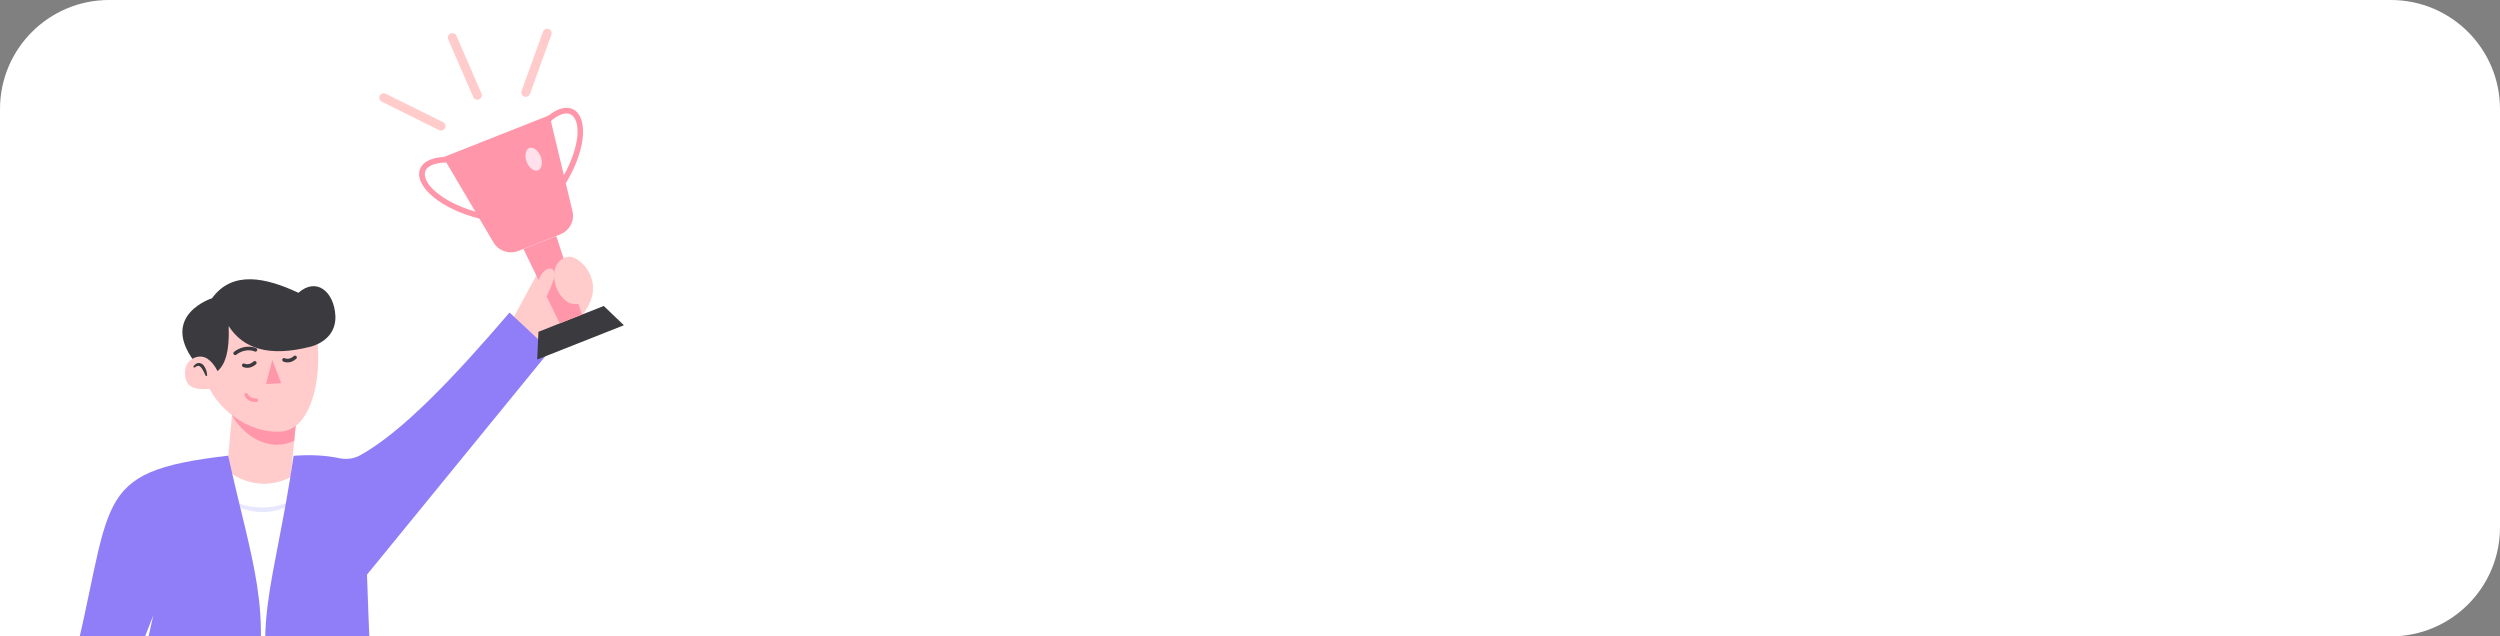 <?xml version="1.0" encoding="UTF-8"?> <svg xmlns="http://www.w3.org/2000/svg" width="550" height="140" viewBox="0 0 550 140" fill="none"><rect x="0" y="0" width="550" height="140" fill="#808080" stroke="none"/> <g clip-path="url(#clip0_1492_856)"> <path d="M0 24C0 10.745 10.745 0 24 0H526C539.255 0 550 10.745 550 24V116C550 129.255 539.255 140 526 140H0V24Z" fill="white"></path> <path d="M112.114 71.452L118.837 59.036L130.414 63.724C130.562 68.263 123.992 74.067 119.104 78.418L112.114 71.452Z" fill="#FFCBCB"></path> <path d="M63.355 111.513L49.394 109.416L51.038 91.383L51.239 89.226L65.256 91.371L64.604 98.206L63.355 111.513Z" fill="#FFCBCB"></path> <path d="M64.733 96.968C59.633 99.407 54.005 96.463 51.037 91.383L51.238 89.226L65.254 91.37L64.733 96.968Z" fill="#FF96A9"></path> <path d="M61.735 94.95C54.396 95.382 47.254 89.678 45.139 83.296L46.513 72.675L51.401 67.84L67.996 71.981C67.914 71.987 70.049 71.476 70.051 71.879C70.073 72.933 69.76 73.662 69.972 77.357C70.354 83.989 68.353 94.558 61.735 94.95Z" fill="#FFCBCB"></path> <path d="M48.338 102.157C48.338 102.157 57.355 111.955 68.364 101.854L75.849 148.544C64.116 154.086 52.892 156.088 37.308 151.474L48.338 102.157Z" fill="white"></path> <path d="M55.775 112.507C53.368 112.118 51.098 111.028 49.392 109.416C50.746 110.156 52.165 110.703 53.608 111.096C54.157 111.241 54.71 111.363 55.265 111.453C56.176 111.6 57.096 111.668 58.014 111.635C59.484 111.591 60.968 111.384 62.38 110.893C63.11 110.712 63.778 110.364 64.488 110.096C65.194 109.807 65.835 109.398 66.552 109.087C65.976 109.588 65.38 110.088 64.743 110.535C64.071 110.919 63.424 111.382 62.675 111.646C61.239 112.319 59.629 112.604 58.033 112.662C57.275 112.682 56.52 112.628 55.775 112.507Z" fill="#E7E7FF"></path> <path d="M112.1 68.761C100.066 82.799 88.585 94.989 79.217 100.174C77.826 100.945 76.191 101.127 74.641 100.799C71.565 100.146 68.302 100.008 64.593 100.271C60.527 128.25 54.625 139.647 61.532 157.006C67.142 157.901 79.188 159.821 82.818 160.4C81.473 149.307 81.238 140.127 80.737 126.419L121.019 77.077L112.1 68.761Z" fill="#8F7EF8"></path> <path d="M47.872 81.651C49.466 80.208 50.539 77.521 50.309 71.726C53.476 76.661 59.1 78.606 68.224 76.294C68.224 76.294 74.109 75.08 73.778 69.376C73.479 64.221 69.668 60.893 65.65 64.414C58.469 61.041 51.113 59.452 46.65 65.609C46.65 65.609 35.134 69.269 42.693 79.457L47.872 81.651Z" fill="#3B3A3E"></path> <path d="M137.258 71.552L118.191 79.093L118.451 73L132.823 67.313L137.258 71.552Z" fill="#3B3A3E"></path> <path d="M128.011 69.199L123.129 71.129L115.158 54.781L122.384 51.923L128.011 69.199Z" fill="#FF96A9"></path> <path d="M123.257 51.56L114.079 55.191C112.022 56.003 109.682 55.218 108.58 53.348L97.514 34.591L120.882 25.35L125.953 46.477C126.458 48.585 125.309 50.747 123.257 51.56Z" fill="#FF96A9"></path> <path d="M124.039 41.013L122.975 40.364C127.468 33.322 127.972 27.099 125.863 25.371C124.762 24.474 122.932 25.035 120.835 26.911L119.992 26C123.704 22.68 125.899 23.788 126.67 24.419C129.242 26.523 128.959 33.305 124.039 41.013Z" fill="#FF96A9"></path> <path d="M105.724 48.168C96.762 45.937 91.82 41.209 92.217 37.927C92.337 36.94 93.156 34.635 98.17 34.505L98.193 35.742C95.362 35.815 93.641 36.662 93.47 38.064C93.142 40.758 97.859 44.929 106.041 46.967L105.724 48.168Z" fill="#FF96A9"></path> <path d="M117.769 37.523C117.043 37.407 116.27 36.657 115.864 35.588C115.348 34.231 115.621 32.877 116.471 32.56C116.653 32.491 116.844 32.478 117.04 32.509C117.768 32.625 118.538 33.375 118.947 34.445C119.46 35.801 119.189 37.158 118.337 37.475C118.155 37.541 117.965 37.554 117.769 37.523Z" fill="#FFE0EB"></path> <path d="M130.451 63.446C130.386 65.609 128.7 67.281 125.828 66.823C124.035 66.538 121.938 63.721 121.906 60.765C121.879 58.329 123.072 56.924 124.895 56.506C126.763 56.078 130.568 59.364 130.451 63.446Z" fill="#FFCBCB"></path> <path d="M97.92 28.201C97.674 28.674 97.095 28.864 96.62 28.629L83.974 22.364C83.49 22.125 83.299 21.535 83.549 21.054V21.054C83.794 20.581 84.374 20.39 84.849 20.625L97.496 26.889C97.98 27.129 98.171 27.72 97.92 28.201V28.201Z" fill="#FFCBCB"></path> <path d="M116.602 20.638C116.417 21.148 115.856 21.418 115.345 21.242V21.242C114.832 21.066 114.566 20.505 114.751 19.992L119.461 6.973C119.646 6.463 120.207 6.193 120.718 6.369V6.369C121.231 6.545 121.497 7.106 121.312 7.618L116.602 20.638Z" fill="#FFCBCB"></path> <path d="M105.387 21.854C104.889 22.064 104.319 21.84 104.106 21.35L98.609 8.673C98.392 8.173 98.63 7.587 99.139 7.372V7.372C99.637 7.162 100.208 7.386 100.42 7.877L105.916 20.554C106.133 21.054 105.894 21.639 105.387 21.854V21.854Z" fill="#FFCBCB"></path> <path d="M33.709 135.436L29.991 152.073C43.642 157.341 55.377 156.184 55.377 156.184C60.313 134.461 55.34 123.739 50.2 100.244C19.09 103.889 25.429 109.911 15.225 149.682L27.337 151.643L33.709 135.436Z" fill="#8F7EF8"></path> <path d="M47.459 85.336C42.962 86.127 40.303 85.353 40.752 81.355C41.008 79.061 43.716 77.639 45.668 78.942C46.515 79.507 47.238 80.434 47.872 81.651L47.459 85.336Z" fill="#FFCBCB"></path> <path d="M45.288 82.726C45.119 82.391 44.97 82.051 44.803 81.734C44.629 81.421 44.475 81.101 44.258 80.867C44.052 80.613 43.846 80.479 43.606 80.501C43.343 80.491 43.04 80.719 42.716 80.897L42.501 80.71C42.72 80.382 42.974 80.016 43.495 79.882C44.035 79.741 44.573 80.083 44.823 80.414C45.343 81.117 45.555 81.88 45.57 82.668L45.288 82.726Z" fill="#3B3A3E"></path> <path d="M121.379 62.63C122.119 61.021 122.148 59.465 121.443 59.155C120.738 58.846 119.466 59.45 118.724 61.061C117.982 62.67 117.044 65.009 118.115 65.736C120.013 67.022 120.634 64.238 121.379 62.63Z" fill="#FFCBCB"></path> <path d="M65.494 76.071C64.774 75.73 62.876 75.403 61.042 76.829" stroke="#3B3A3E" stroke-width="0.801" stroke-linecap="round"></path> <path d="M62.486 79.167C62.87 79.37 63.892 79.546 64.904 78.635" stroke="#3B3A3E" stroke-width="0.801" stroke-linecap="round"></path> <path d="M53.635 80.361C54.02 80.563 55.042 80.739 56.053 79.828" stroke="#3B3A3E" stroke-width="0.801" stroke-linecap="round"></path> <path d="M54.173 86.878C54.332 87.282 54.989 88.084 56.35 88.057" stroke="#FF96A9" stroke-width="0.801" stroke-linecap="round"></path> <path d="M56.195 76.96C55.475 76.619 53.577 76.293 51.743 77.719" stroke="#3B3A3E" stroke-width="0.801" stroke-linecap="round"></path> <path d="M59.907 79.208L58.549 84.486L61.858 84.296L59.907 79.208Z" fill="#FF96A9"></path> </g> <defs> <clipPath id="clip0_1492_856"> <path d="M0 24C0 10.745 10.745 0 24 0H526C539.255 0 550 10.745 550 24V116C550 129.255 539.255 140 526 140H0V24Z" fill="white"></path> </clipPath> </defs> </svg> 